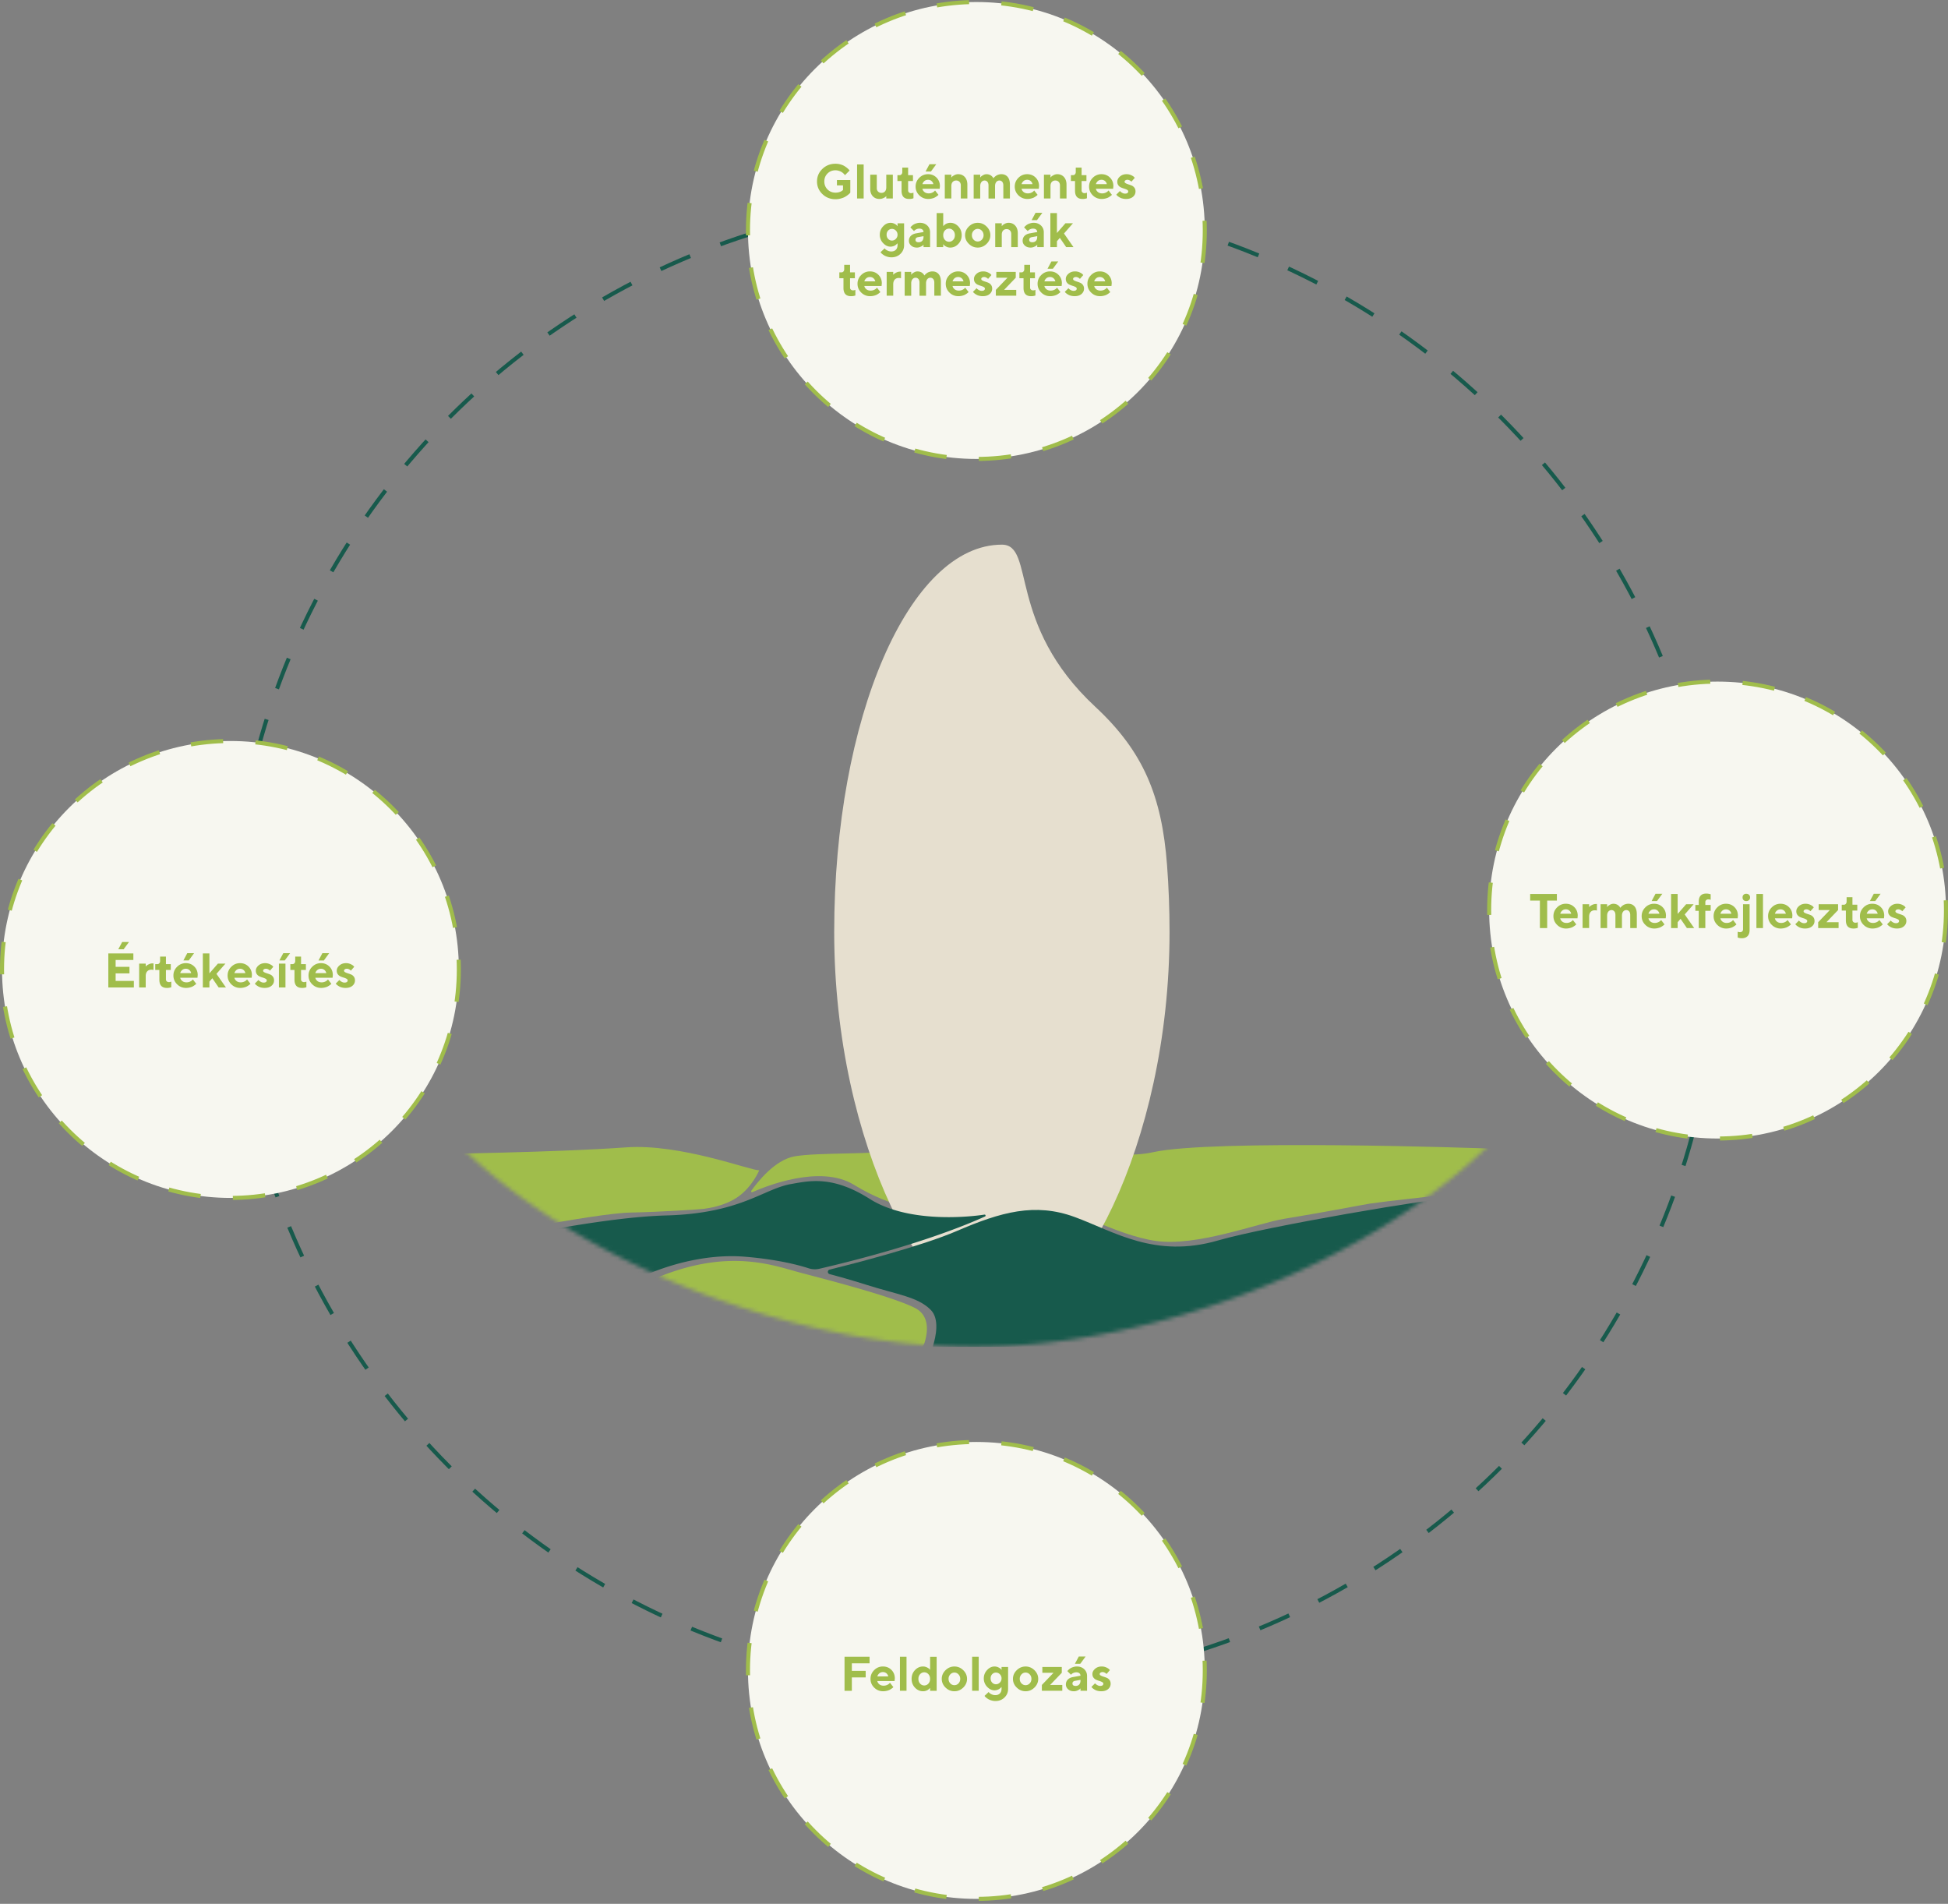 <?xml version="1.0" encoding="UTF-8"?>
<svg xmlns="http://www.w3.org/2000/svg" width="481" height="470" fill="none">
  <rect width="100%" height="100%" fill="#808080" stroke="none"/>
  <circle cx="240.793" cy="232.581" r="183.395" stroke="#175A4C" stroke-dasharray="8 8"></circle>
  <g clip-path="url(#a)">
    <mask id="b" width="307" height="205" x="87" y="128" maskUnits="userSpaceOnUse" style="mask-type:luminance">
      <path fill="#fff" d="M393.19 230.719c0 56.221-86.606 101.793-152.684 101.793-66.077 0-152.695-45.572-152.695-101.793 0-56.221 68.363-101.793 152.695-101.793 30.756 0 3.974 20.861 85.106 42.617 43.864 11.765 60.596 23.518 65.308 41.583a69.129 69.129 0 0 1 2.273 17.593"></path>
    </mask>
    <g mask="url(#b)">
      <path fill="#A0BD4B" d="M185.779 294.305c-.207.092-.404-.146-.274-.329 1.38-1.963 5.768-7.66 10.705-8.513 5.98-1.034 19.432-.346 26.563-1.604 7.131-1.259 15.867-3.9 27.023-2.866 11.156 1.033 24.814 5.687 34.956 3.44 14.488-3.212 79.681-1.066 84.282-.837 3.284.164 1.844 4.213 2.244 8.706.134 1.486-22.75 3.36-33.003 4.822-1.301.184-10.314 1.988-21.231 3.766-6.384 1.04-21.597 6.934-31.717 5.444-10.119-1.49-21.043-8.484-27.023-8.716-5.98-.231-17.362 2.178-23.918 1.722-6.555-.457-13.798-.916-23.574-6.88-8.301-5.063-21.784.396-25.036 1.845h.003Z"></path>
      <path fill="#E6DFCF" d="M288.783 230.082c0 52.813-23.482 95.623-41.4 95.623s-41.403-42.81-41.403-95.623 18.535-95.624 41.403-95.624c8.339 0 1.078 19.597 23.075 40.033 11.894 11.053 16.43 22.092 17.708 39.063.407 5.368.617 10.891.617 16.528Z"></path>
      <path fill="#175A4C" d="M204.845 314.536c-.579-.149-.579-.97.003-1.113 6.06-1.5 22.658-5.764 31.443-9.546 10.873-4.683 19.275-7.023 29.036-3.45 9.76 3.573 19.8 10.336 35.461 5.793 12.087-3.51 53.554-10.529 59.239-10.653 5.684-.124-8.597 36.631-8.597 36.631l-119.733 1.991c-.951 0-1.638-.919-1.355-1.823.773-2.463 1.685-6.804-.537-9.016-3.211-3.203-8.031-3.697-15.817-6.161-4.098-1.296-7.21-2.149-9.143-2.647v-.006Z"></path>
      <path fill="#A0BD4B" d="M225.44 333.568a2.966 2.966 0 0 0 2.836-2.058c.801-2.539 1.408-6.746-2.426-8.658-5.684-2.835-21.498-6.899-28.047-8.624-6.549-1.725-17.174-6.036-34.473.739-17.298 6.775-18.779 11.705-18.779 11.705l2.47 6.775 78.419.121Z"></path>
      <path fill="#175A4C" d="M114.198 308.005s31.713-7.454 50.245-7.949c18.532-.494 24.035-6.566 30.89-7.761 4.574-.799 10.24-2.146 19.437 3.684 9.198 5.831 23.638 4.578 28.315 3.868.273-.041.388.336.136.453-4.222 1.938-17.298 7.419-40.875 12.907a5.01 5.01 0 0 1-2.693-.114c-2.267-.739-7.576-2.194-15.839-2.86-11.75-.948-30.769 3.269-49.777 21.953-6.661 6.546-19.839-24.181-19.839-24.181Z"></path>
      <path fill="#A0BD4B" d="M107.188 284.889s30.177-.403 47.393-1.642c13.477-.97 30.82 5.77 32.889 5.656 0 0-1.608 3.899-5.058 6.42-3.449 2.52-7.935 2.98-8.625 3.097-.69.118-11.207.806-18.052.917-9.026.149-42.363 7.016-42.363 7.016l-6.184-21.467v.003Z"></path>
    </g>
  </g>
  <circle cx="424.101" cy="224.662" r="56.399" fill="#F7F7F0" stroke="#A0BD4B" stroke-dasharray="8 8"></circle>
  <path fill="#A0BD4B" d="M377.83 220.701h6.598v1.623h-2.397v6.78h-1.799v-6.78h-2.402v-1.623Zm11.684 6h-4.26c.059.323.228.592.51.815.275.222.627.328 1.049.328.304 0 .585-.059.843-.176.258-.117.446-.24.551-.363l.17-.182.838 1.078-.111.112a3.736 3.736 0 0 1-.311.246 4.643 4.643 0 0 1-.51.316c-.181.094-.416.17-.703.24a3.66 3.66 0 0 1-.885.106 3.034 3.034 0 0 1-2.209-.897c-.609-.597-.914-1.318-.914-2.162 0-.838.299-1.558.903-2.156a2.949 2.949 0 0 1 2.162-.902c.838 0 1.535.281 2.097.843.557.563.838 1.26.838 2.098l-.058.656Zm-2.877-2.215c-.346 0-.639.1-.879.299-.24.199-.41.463-.504.78h2.701a1.373 1.373 0 0 0-.451-.774 1.304 1.304 0 0 0-.867-.305Zm7.681-1.324-.005 1.629c-.118-.041-.299-.064-.54-.07-.421 0-.761.135-1.007.404-.246.27-.375.656-.375 1.16v2.819h-1.618v-5.883h1.618v.721c.047-.053.117-.124.199-.211.088-.088.275-.205.568-.352.293-.141.598-.217.92-.217h.24Zm8.221 5.942-.006-3.235c0-.375-.088-.674-.269-.885a.865.865 0 0 0-.692-.316.96.96 0 0 0-.773.363c-.199.246-.305.586-.305 1.02v3.058h-1.617v-3.24c0-.375-.088-.674-.27-.885a.871.871 0 0 0-.691-.316.96.96 0 0 0-.773.363c-.205.246-.311.586-.311 1.02v3.058h-1.617v-5.882h1.617v.72c.041-.064.1-.14.182-.234.082-.094.258-.217.527-.369.27-.158.551-.235.856-.235.234 0 .451.036.65.106.205.07.369.158.492.252.117.094.223.193.311.293.088.099.146.187.181.264l.047.105c.012-.023.041-.064.076-.111.036-.047.118-.129.241-.246a2.84 2.84 0 0 1 .398-.311c.141-.094.322-.176.551-.246a2.44 2.44 0 0 1 .715-.111c.644 0 1.16.222 1.535.656.375.433.568 1.078.568 1.922v3.422h-1.623Zm8.76-2.403h-4.26c.059.323.229.592.51.815.275.222.627.328 1.049.328.304 0 .586-.059.843-.176.258-.117.446-.24.551-.363l.17-.182.838 1.078-.111.112a3.736 3.736 0 0 1-.311.246 4.643 4.643 0 0 1-.51.316c-.181.094-.416.17-.703.24-.287.071-.58.106-.884.106-.868 0-1.6-.299-2.209-.897-.61-.597-.915-1.318-.915-2.162 0-.838.299-1.558.903-2.156a2.949 2.949 0 0 1 2.162-.902c.838 0 1.535.281 2.098.843.556.563.837 1.26.837 2.098l-.058.656Zm-2.877-2.215c-.346 0-.639.1-.879.299-.24.199-.41.463-.504.78h2.701a1.373 1.373 0 0 0-.451-.774 1.304 1.304 0 0 0-.867-.305Zm-.604-2.044.961-1.799h1.682l-1.318 1.799h-1.325Zm7.143 4.382-.715.838v1.442h-1.623v-8.403h1.623v4.922l2.098-2.402h1.857l-2.215 2.525 2.338 3.358h-1.799l-1.564-2.28Zm7.441-3.422-.005 1.448h-1.319v4.259h-1.623v-4.259h-.838v-1.442h.838v-.779c0-1.359.621-2.039 1.863-2.039.176 0 .358.012.534.047.181.029.322.058.416.088l.129.041v1.377a1.381 1.381 0 0 0-.598-.117.708.708 0 0 0-.51.193.596.596 0 0 0-.205.463v.72h1.318Zm6.663 3.299h-4.26c.058.323.228.592.51.815.275.222.626.328 1.048.328.305 0 .586-.059.844-.176.258-.117.445-.24.551-.363l.17-.182.838 1.078-.112.112a3.663 3.663 0 0 1-.31.246 4.643 4.643 0 0 1-.51.316 3.23 3.23 0 0 1-.703.24 3.66 3.66 0 0 1-.885.106 3.034 3.034 0 0 1-2.209-.897c-.609-.597-.914-1.318-.914-2.162 0-.838.299-1.558.902-2.156a2.952 2.952 0 0 1 2.163-.902c.837 0 1.535.281 2.097.843.557.563.838 1.26.838 2.098l-.058.656Zm-2.877-2.215c-.346 0-.639.1-.879.299a1.561 1.561 0 0 0-.504.78h2.701a1.379 1.379 0 0 0-.451-.774 1.308 1.308 0 0 0-.867-.305Zm4.201 4.975v-6.24h1.623v6.363c0 .656-.17 1.16-.504 1.512-.34.351-.809.527-1.418.527-.176 0-.352-.012-.522-.047a1.779 1.779 0 0 1-.38-.093l-.118-.041v-1.436c.2.082.399.117.598.117a.733.733 0 0 0 .516-.193.624.624 0 0 0 .205-.469Zm1.74-7.916c0 .27-.088.486-.258.65-.176.164-.41.247-.703.247-.275 0-.492-.083-.656-.247-.164-.164-.24-.38-.24-.65 0-.269.082-.492.246-.656.164-.164.38-.246.65-.246.293 0 .527.082.703.246.17.164.258.387.258.656Zm3.187-.844v8.403h-1.623v-8.403h1.623Zm7.202 6h-4.26c.058.323.228.592.51.815.275.222.627.328 1.048.328.305 0 .586-.059.844-.176.258-.117.446-.24.551-.363l.17-.182.838 1.078-.112.112a3.498 3.498 0 0 1-.31.246 4.643 4.643 0 0 1-.51.316c-.181.094-.416.17-.703.24a3.66 3.66 0 0 1-.885.106 3.034 3.034 0 0 1-2.209-.897c-.609-.597-.914-1.318-.914-2.162 0-.838.299-1.558.903-2.156a2.949 2.949 0 0 1 2.162-.902c.838 0 1.535.281 2.097.843.557.563.838 1.26.838 2.098l-.058.656Zm-2.877-2.215c-.346 0-.639.1-.879.299-.24.199-.41.463-.504.78h2.701a1.373 1.373 0 0 0-.451-.774 1.306 1.306 0 0 0-.867-.305Zm8.22-.48-.838.955c-.023-.029-.064-.07-.117-.129a1.557 1.557 0 0 0-.328-.211 1.11 1.11 0 0 0-.515-.135c-.223 0-.399.053-.528.147s-.193.205-.193.328c0 .152.088.281.275.381.182.105.405.193.668.275.264.082.533.176.803.287.269.112.492.293.68.539.181.247.275.557.275.92 0 .528-.211.973-.627 1.325-.416.357-.984.533-1.711.533-.316 0-.609-.035-.89-.112a2.533 2.533 0 0 1-.686-.269 3.95 3.95 0 0 1-.463-.311 2.108 2.108 0 0 1-.281-.263l-.082-.123.902-.897a.985.985 0 0 0 .147.182c.07.07.211.17.433.293.217.123.446.181.68.181.258 0 .451-.046.58-.146a.476.476 0 0 0 .199-.393c0-.158-.094-.293-.275-.398a3.368 3.368 0 0 0-.68-.281 7.047 7.047 0 0 1-.803-.293 1.624 1.624 0 0 1-.668-.528c-.187-.234-.275-.539-.275-.902 0-.469.217-.896.656-1.283.44-.381.979-.574 1.623-.574.405 0 .78.076 1.119.228.34.152.581.305.715.445l.205.229Zm6-.785v1.441l-2.877 3h3v1.442h-5.039v-1.442l2.877-3h-2.759v-1.441h4.798Zm2.104-.656v-1.079h1.441v1.858h1.196v1.441h-1.196v2.338c0 .188.065.34.2.469a.709.709 0 0 0 .515.193 1.338 1.338 0 0 0 .533-.099l.071-.024v1.383a2.907 2.907 0 0 1-1.084.176c-1.243 0-1.858-.68-1.858-2.039v-2.397h-1.019v-1.441h.539c.181 0 .34-.07.469-.217.128-.141.193-.328.193-.562Zm9.228 4.136h-4.259c.058.323.228.592.509.815.276.222.627.328 1.049.328.305 0 .586-.059.844-.176.258-.117.445-.24.551-.363l.17-.182.838 1.078-.112.112a3.663 3.663 0 0 1-.31.246 4.643 4.643 0 0 1-.51.316 3.23 3.23 0 0 1-.703.24 3.66 3.66 0 0 1-.885.106c-.867 0-1.6-.299-2.209-.897-.609-.597-.914-1.318-.914-2.162 0-.838.299-1.558.902-2.156a2.952 2.952 0 0 1 2.162-.902c.838 0 1.536.281 2.098.843.557.563.838 1.26.838 2.098l-.059.656Zm-2.877-2.215c-.345 0-.638.1-.878.299a1.561 1.561 0 0 0-.504.78h2.701a1.379 1.379 0 0 0-.451-.774 1.309 1.309 0 0 0-.868-.305Zm-.603-2.044.961-1.799h1.682l-1.319 1.799h-1.324Zm8.824 1.564-.838.955c-.023-.029-.064-.07-.117-.129a1.585 1.585 0 0 0-.328-.211 1.11 1.11 0 0 0-.516-.135c-.222 0-.398.053-.527.147s-.193.205-.193.328c0 .152.088.281.275.381.182.105.404.193.668.275.264.082.533.176.803.287.269.112.492.293.679.539.182.247.276.557.276.92 0 .528-.211.973-.627 1.325-.416.357-.985.533-1.711.533-.316 0-.609-.035-.891-.112a2.539 2.539 0 0 1-.685-.269 3.95 3.95 0 0 1-.463-.311 2.108 2.108 0 0 1-.281-.263l-.082-.123.902-.897c.029.047.076.112.146.182.071.07.211.17.434.293.217.123.445.181.68.181.257 0 .451-.046.58-.146a.476.476 0 0 0 .199-.393c0-.158-.094-.293-.275-.398a3.392 3.392 0 0 0-.68-.281 6.978 6.978 0 0 1-.803-.293 1.618 1.618 0 0 1-.668-.528c-.187-.234-.275-.539-.275-.902 0-.469.217-.896.656-1.283.44-.381.979-.574 1.623-.574.404 0 .779.076 1.119.228.34.152.58.305.715.445l.205.229Z"></path>
  <circle cx="56.899" cy="239.327" r="56.399" fill="#F7F7F0" stroke="#A0BD4B" stroke-dasharray="8 8"></circle>
  <circle cx="241.087" cy="56.899" r="56.399" fill="#F7F7F0" stroke="#A0BD4B" stroke-dasharray="8 8"></circle>
  <circle cx="241.087" cy="412.37" r="56.399" fill="#F7F7F0" stroke="#A0BD4B" stroke-dasharray="8 8"></circle>
  <path fill="#A0BD4B" d="M28.551 242.151h4.5v1.617h-6.305v-8.402h6.182v1.623h-4.377v1.682h3.416v1.617h-3.416v1.863Zm.656-7.805.961-1.798h1.682l-1.324 1.798h-1.319Zm8.701 3.481-.005 1.629a1.9 1.9 0 0 0-.54-.071c-.421 0-.761.135-1.007.405-.246.269-.375.656-.375 1.16v2.818h-1.617v-5.883h1.617v.721c.047-.053.117-.123.199-.211.088-.088.275-.205.568-.351.293-.141.598-.217.92-.217h.24Zm1.623-.598v-1.078h1.442v1.858h1.195v1.441h-1.195v2.338c0 .187.064.34.2.469a.716.716 0 0 0 .515.193 1.336 1.336 0 0 0 .533-.1l.07-.023v1.383a2.903 2.903 0 0 1-1.084.175c-1.242 0-1.857-.679-1.857-2.039v-2.396h-1.02v-1.441h.54c.181 0 .34-.071.468-.217.129-.141.194-.328.194-.563Zm9.229 4.137H44.5c.059.322.229.592.51.814.275.223.627.329 1.049.329.305 0 .586-.059.844-.176.257-.117.445-.24.55-.364l.17-.181.838 1.078-.111.111a4.528 4.528 0 0 1-.82.563c-.182.094-.416.17-.704.24a3.71 3.71 0 0 1-.884.105c-.867 0-1.6-.298-2.21-.896-.609-.598-.913-1.318-.913-2.162 0-.838.298-1.559.902-2.156.598-.598 1.318-.903 2.162-.903.838 0 1.535.282 2.098.844.556.563.838 1.26.838 2.098l-.059.656Zm-2.877-2.215c-.346 0-.639.1-.879.299-.24.199-.41.463-.504.779h2.701a1.374 1.374 0 0 0-.45-.773 1.305 1.305 0 0 0-.868-.305Zm-.604-2.045.961-1.799h1.682l-1.318 1.799h-1.325Zm7.143 4.383-.715.838v1.441h-1.623v-8.402h1.623v4.922l2.098-2.403h1.857l-2.215 2.526 2.338 3.357h-1.798l-1.565-2.279Zm9.72-.123h-4.259c.059.322.229.592.51.814.275.223.627.329 1.049.329.304 0 .586-.059.843-.176.258-.117.446-.24.551-.364l.17-.181.838 1.078-.111.111a4.528 4.528 0 0 1-.82.563c-.182.094-.417.17-.704.24a3.71 3.71 0 0 1-.885.105c-.867 0-1.6-.298-2.209-.896-.609-.598-.914-1.318-.914-2.162 0-.838.3-1.559.903-2.156.597-.598 1.318-.903 2.162-.903.838 0 1.535.282 2.098.844.556.563.837 1.26.837 2.098l-.058.656Zm-2.876-2.215c-.346 0-.639.1-.879.299-.24.199-.41.463-.504.779h2.701a1.374 1.374 0 0 0-.451-.773 1.305 1.305 0 0 0-.867-.305Zm8.22-.48-.837.955c-.024-.03-.065-.071-.118-.129a1.58 1.58 0 0 0-.328-.211 1.11 1.11 0 0 0-.515-.135c-.223 0-.399.053-.528.147-.129.093-.193.205-.193.328 0 .152.088.281.275.381.182.105.405.193.668.275.264.082.534.176.803.287.27.111.492.293.68.539.181.246.275.557.275.92 0 .527-.21.973-.627 1.324-.416.358-.984.533-1.71.533a3.38 3.38 0 0 1-.891-.111 2.537 2.537 0 0 1-.686-.269 3.975 3.975 0 0 1-.463-.311 2.086 2.086 0 0 1-.281-.264l-.082-.123.902-.896c.03.047.077.111.147.182.07.07.21.169.433.292.217.124.446.182.68.182.258 0 .451-.047.58-.146.13-.1.2-.229.2-.393 0-.158-.094-.293-.276-.398-.188-.106-.41-.2-.68-.282a6.797 6.797 0 0 1-.802-.293 1.615 1.615 0 0 1-.668-.527c-.188-.234-.276-.539-.276-.902 0-.469.217-.897.657-1.283.439-.381.978-.575 1.623-.575a2.7 2.7 0 0 1 1.119.229c.34.152.58.305.715.445l.205.229Zm1.5-1.565.962-1.799h1.681l-1.318 1.799h-1.324Zm1.5.779v5.883H68.87v-5.883h1.618Zm2.409-.656v-1.078h1.441v1.858h1.195v1.441h-1.195v2.338c0 .187.065.34.2.469a.716.716 0 0 0 .515.193 1.336 1.336 0 0 0 .533-.1l.07-.023v1.383a2.903 2.903 0 0 1-1.084.175c-1.242 0-1.857-.679-1.857-2.039v-2.396h-1.02v-1.441h.54c.181 0 .34-.071.468-.217.13-.141.194-.328.194-.563Zm9.228 4.137h-4.26c.06.322.229.592.51.814.276.223.627.329 1.05.329.304 0 .585-.059.843-.176.258-.117.445-.24.55-.364l.17-.181.838 1.078-.11.111a4.528 4.528 0 0 1-.82.563c-.183.094-.417.17-.704.24a3.71 3.71 0 0 1-.885.105c-.867 0-1.6-.298-2.21-.896-.608-.598-.913-1.318-.913-2.162 0-.838.299-1.559.902-2.156.598-.598 1.319-.903 2.162-.903.838 0 1.535.282 2.098.844.557.563.838 1.26.838 2.098l-.059.656Zm-2.877-2.215c-.345 0-.638.1-.879.299-.24.199-.41.463-.504.779h2.702a1.375 1.375 0 0 0-.451-.773 1.306 1.306 0 0 0-.868-.305Zm-.603-2.045.96-1.799h1.682l-1.318 1.799h-1.324Zm8.824 1.565-.838.955c-.023-.03-.064-.071-.117-.129a1.58 1.58 0 0 0-.328-.211 1.109 1.109 0 0 0-.516-.135c-.223 0-.398.053-.527.147-.129.093-.194.205-.194.328 0 .152.088.281.276.381.181.105.404.193.668.275.263.082.533.176.803.287.27.111.492.293.68.539.18.246.275.557.275.92 0 .527-.211.973-.627 1.324-.416.358-.985.533-1.711.533a3.38 3.38 0 0 1-.89-.111 2.537 2.537 0 0 1-.686-.269 3.958 3.958 0 0 1-.463-.311 2.086 2.086 0 0 1-.282-.264l-.082-.123.903-.896c.03.047.076.111.146.182.07.07.211.169.434.292.217.124.445.182.68.182.257 0 .45-.047.58-.146.129-.1.199-.229.199-.393 0-.158-.094-.293-.275-.398-.188-.106-.41-.2-.68-.282a6.799 6.799 0 0 1-.803-.293 1.615 1.615 0 0 1-.668-.527c-.187-.234-.275-.539-.275-.902 0-.469.216-.897.656-1.283.44-.381.978-.575 1.623-.575a2.7 2.7 0 0 1 1.12.229c.339.152.58.305.714.445l.205.229ZM206.658 44.441h3.299v3.118c-.035.04-.082.1-.152.175a4.873 4.873 0 0 1-.451.393 5.084 5.084 0 0 1-.739.492c-.258.14-.597.27-1.019.387-.422.117-.85.176-1.295.176-1.283 0-2.367-.428-3.246-1.284-.879-.855-1.319-1.892-1.319-3.1 0-1.206.44-2.238 1.319-3.093s1.963-1.283 3.246-1.283c.439 0 .861.059 1.26.176.398.117.72.252.978.416.258.164.481.328.68.492.199.164.34.304.427.416l.135.176-1.142 1.142c-.024-.03-.059-.07-.1-.129-.041-.058-.135-.152-.275-.293a3.07 3.07 0 0 0-.463-.357c-.17-.105-.393-.2-.662-.287a2.758 2.758 0 0 0-.838-.135c-.785 0-1.442.264-1.969.791-.527.527-.791 1.184-.791 1.969 0 .785.264 1.441.791 1.969.527.527 1.184.79 1.969.79.375 0 .715-.052 1.025-.163.305-.112.522-.223.651-.34l.181-.153V45.76h-1.5V44.44Zm6.598-3.843V49h-1.623v-8.402h1.623ZM218.84 49v-.598c-.047.059-.117.123-.199.205-.088.083-.276.188-.569.317a2.244 2.244 0 0 1-.914.193c-.674 0-1.224-.222-1.646-.674-.422-.45-.633-1.054-.633-1.804v-3.522h1.617v3.364c0 .328.106.603.322.814.217.217.493.322.821.322.363 0 .656-.117.873-.357.217-.235.328-.575.328-1.02v-3.123h1.617V49h-1.617Zm3.955-6.54v-1.077h1.441v1.857h1.196v1.442h-1.196v2.337c0 .188.065.34.2.47a.71.71 0 0 0 .515.193 1.31 1.31 0 0 0 .533-.1l.071-.023v1.382a2.91 2.91 0 0 1-1.084.176c-1.242 0-1.858-.68-1.858-2.039v-2.396h-1.019V43.24h.539c.181 0 .34-.07.469-.217.128-.14.193-.328.193-.562Zm9.228 4.138h-4.259c.058.322.228.592.509.814.276.223.627.328 1.049.328.305 0 .586-.058.844-.175.258-.118.445-.24.551-.364l.17-.181.838 1.078-.112.111a3.515 3.515 0 0 1-.31.246 4.586 4.586 0 0 1-.51.317c-.182.093-.416.17-.703.24-.287.07-.58.105-.885.105-.867 0-1.6-.299-2.209-.896-.609-.598-.914-1.319-.914-2.162 0-.838.299-1.559.902-2.157.598-.597 1.319-.902 2.162-.902.838 0 1.536.281 2.098.844.557.562.838 1.26.838 2.097l-.059.657Zm-2.877-2.215c-.345 0-.638.1-.878.299-.241.199-.411.462-.504.779h2.701a1.38 1.38 0 0 0-.451-.773 1.307 1.307 0 0 0-.868-.305Zm-.603-2.045.961-1.799h1.682l-1.319 1.799h-1.324Zm6.363.78-.006.726c.047-.065.118-.14.2-.235.088-.093.275-.216.568-.375.293-.152.598-.234.914-.234.674 0 1.225.234 1.647.697.421.469.632 1.096.632 1.881V49h-1.617v-3.24c0-.358-.105-.645-.316-.867-.211-.223-.487-.334-.821-.334-.369 0-.662.123-.878.363-.217.24-.323.58-.323 1.02V49h-1.617v-5.883h1.617ZM247.744 49l-.006-3.234c0-.375-.088-.674-.269-.885a.862.862 0 0 0-.692-.316.96.96 0 0 0-.773.363c-.199.246-.305.586-.305 1.02v3.058h-1.617v-3.24c0-.375-.088-.674-.27-.885a.868.868 0 0 0-.691-.316.96.96 0 0 0-.773.363c-.205.246-.311.586-.311 1.02v3.058h-1.617v-5.883h1.617v.72a2 2 0 0 1 .182-.234c.082-.093.258-.216.527-.369.27-.158.551-.234.856-.234.234 0 .451.035.65.105.205.07.369.159.492.252.117.094.223.194.311.293.088.1.146.188.181.264l.047.105c.012-.023.041-.064.076-.11.036-.048.118-.13.241-.247.123-.117.257-.217.398-.31.141-.094.322-.176.551-.247a2.43 2.43 0 0 1 .715-.111c.644 0 1.16.223 1.535.656.375.434.568 1.078.568 1.922V49h-1.623Zm8.76-2.402h-4.26c.059.322.229.592.51.814.275.223.627.328 1.049.328.304 0 .586-.058.843-.175.258-.118.446-.24.551-.364l.17-.181.838 1.078-.111.111a4.586 4.586 0 0 1-.821.563c-.181.093-.416.17-.703.24-.287.07-.58.105-.884.105-.868 0-1.6-.299-2.209-.896-.61-.598-.915-1.319-.915-2.162 0-.838.299-1.559.903-2.157a2.95 2.95 0 0 1 2.162-.902c.838 0 1.535.281 2.098.844.556.562.837 1.26.837 2.097l-.058.657Zm-2.877-2.215c-.346 0-.639.1-.879.299-.24.199-.41.462-.504.779h2.701a1.368 1.368 0 0 0-.451-.773 1.303 1.303 0 0 0-.867-.305Zm5.76-1.266-.006.727c.047-.065.117-.14.199-.235.088-.093.275-.216.568-.375.293-.152.598-.234.914-.234.674 0 1.225.234 1.647.697.422.469.633 1.096.633 1.881V49h-1.617v-3.24c0-.358-.106-.645-.317-.867-.211-.223-.486-.334-.82-.334-.369 0-.662.123-.879.363-.217.24-.322.58-.322 1.02V49h-1.617v-5.883h1.617Zm6.24-.656v-1.078h1.441v1.857h1.196v1.442h-1.196v2.337c0 .188.065.34.2.47a.71.71 0 0 0 .515.193 1.31 1.31 0 0 0 .533-.1l.071-.023v1.382a2.91 2.91 0 0 1-1.084.176c-1.242 0-1.858-.68-1.858-2.039v-2.396h-1.019V43.24h.539c.181 0 .34-.07.469-.217.128-.14.193-.328.193-.562Zm9.228 4.137h-4.259c.058.322.228.592.509.814.276.223.627.328 1.049.328.305 0 .586-.058.844-.175.258-.118.445-.24.551-.364l.17-.181.838 1.078-.112.111a3.515 3.515 0 0 1-.31.246 4.586 4.586 0 0 1-.51.317c-.182.093-.416.17-.703.24-.287.07-.58.105-.885.105a3.034 3.034 0 0 1-2.209-.896c-.609-.598-.914-1.319-.914-2.162 0-.838.299-1.559.902-2.157a2.954 2.954 0 0 1 2.163-.902c.837 0 1.535.281 2.097.844.557.562.838 1.26.838 2.097l-.059.657Zm-2.876-2.215c-.346 0-.639.1-.879.299-.241.199-.411.462-.504.779h2.701a1.38 1.38 0 0 0-.451-.773 1.307 1.307 0 0 0-.867-.305Zm8.22-.48-.838.954c-.023-.029-.064-.07-.117-.129a1.594 1.594 0 0 0-.328-.21 1.11 1.11 0 0 0-.516-.135c-.222 0-.398.052-.527.146s-.193.205-.193.328c0 .153.088.282.275.381.182.106.404.194.668.276.264.082.533.175.803.287.269.111.492.293.679.539.182.246.276.556.276.92 0 .527-.211.972-.627 1.324-.416.357-.984.533-1.711.533-.316 0-.609-.035-.891-.111a2.535 2.535 0 0 1-.685-.27 3.951 3.951 0 0 1-.463-.31 2.117 2.117 0 0 1-.281-.264l-.082-.123.902-.896c.029.047.076.11.146.181.071.07.211.17.434.293.217.123.445.182.68.182.258 0 .451-.047.58-.147a.475.475 0 0 0 .199-.392c0-.158-.094-.293-.275-.399a3.427 3.427 0 0 0-.68-.28 6.959 6.959 0 0 1-.803-.294 1.623 1.623 0 0 1-.668-.527c-.187-.235-.275-.54-.275-.903 0-.468.217-.896.656-1.283.44-.38.979-.574 1.623-.574.404 0 .779.076 1.119.228.34.153.58.305.715.446l.205.228ZM221.623 60.52v-.475a.84.84 0 0 1-.076.088 4.808 4.808 0 0 1-.211.199 2.553 2.553 0 0 1-.346.258 2.02 2.02 0 0 1-.486.205c-.199.058-.41.094-.621.094-.674 0-1.283-.293-1.828-.88a2.925 2.925 0 0 1-.815-2.062c0-.797.27-1.482.815-2.068.545-.586 1.154-.873 1.828-.873.334 0 .65.07.943.21.293.141.498.276.615.411l.182.217v-.721h1.617v5.402c0 .844-.299 1.559-.89 2.133-.592.574-1.336.867-2.227.867-.34 0-.662-.047-.967-.134a3.479 3.479 0 0 1-.773-.31 4.434 4.434 0 0 1-.533-.364 2.372 2.372 0 0 1-.323-.317l-.111-.134 1.02-.961c.041.052.099.123.181.217.082.087.264.205.545.345.281.14.58.211.902.211.481 0 .856-.135 1.137-.416.281-.281.422-.662.422-1.142Zm-2.701-2.579c0 .416.123.762.381 1.037.258.27.568.41.937.41.369 0 .692-.14.967-.421.275-.282.416-.627.416-1.026 0-.398-.141-.738-.416-1.02a1.305 1.305 0 0 0-.967-.415c-.369 0-.679.135-.937.404-.258.27-.381.615-.381 1.031ZM228.039 61l-.006-.598a2.765 2.765 0 0 1-.193.205c-.082.083-.27.188-.551.317a2.085 2.085 0 0 1-.879.193c-.586 0-1.06-.158-1.43-.486-.363-.328-.55-.72-.55-1.19 0-.48.158-.879.463-1.2.31-.317.738-.528 1.277-.628l1.863-.334a.761.761 0 0 0-.269-.603c-.176-.153-.428-.235-.75-.235-.264 0-.504.053-.727.153-.217.1-.369.199-.463.304l-.135.141-.896-.896c.023-.03.059-.07.1-.123.041-.053.134-.147.275-.276a2.96 2.96 0 0 1 .463-.34c.17-.1.392-.193.662-.275.275-.082.557-.129.844-.129.738 0 1.347.223 1.816.668.469.445.703 1.002.703 1.67V61h-1.617Zm-1.207-1.201c.369 0 .662-.111.879-.346.217-.234.322-.556.322-.973V58.3l-1.318.24c-.44.07-.662.293-.662.662 0 .399.263.598.779.598ZM234.643 55c.761 0 1.418.299 1.98.89.557.592.838 1.313.838 2.169 0 .855-.281 1.582-.844 2.173-.562.592-1.219.885-1.974.885-.34 0-.651-.064-.944-.205-.293-.14-.504-.275-.621-.416l-.176-.217V61h-1.623v-8.402h1.623v3.24a.398.398 0 0 1 .071-.088c.029-.035.099-.1.205-.193a2.011 2.011 0 0 1 .838-.463c.199-.059.41-.094.627-.094Zm-.305 4.682c.398 0 .738-.153 1.019-.457.282-.305.422-.692.422-1.166 0-.47-.14-.856-.422-1.16a1.337 1.337 0 0 0-1.019-.458c-.399 0-.738.153-1.02.457-.281.305-.416.692-.416 1.16 0 .475.135.862.416 1.167.282.304.621.457 1.02.457Zm5.642-1.617c0 .439.141.808.428 1.107.281.299.621.445 1.014.445.387 0 .726-.146 1.014-.445a1.56 1.56 0 0 0 .427-1.107c0-.44-.146-.81-.427-1.114-.288-.299-.627-.451-1.014-.451-.393 0-.733.152-1.014.451a1.558 1.558 0 0 0-.428 1.114Zm4.559-.006c0 .82-.31 1.535-.932 2.144-.621.61-1.347.914-2.185.914-.844 0-1.57-.304-2.192-.914-.621-.61-.931-1.324-.931-2.144 0-.815.31-1.53.931-2.14.622-.608 1.348-.913 2.192-.913.838 0 1.564.304 2.185.914.622.61.932 1.324.932 2.139Zm2.818-2.942-.005.727c.046-.065.117-.14.199-.235.088-.093.275-.216.568-.375.293-.152.598-.234.914-.234.674 0 1.225.234 1.647.697.422.469.632 1.096.632 1.881V61h-1.617v-3.24c0-.358-.105-.645-.316-.867-.211-.223-.486-.334-.82-.334-.37 0-.663.123-.879.363-.217.24-.323.58-.323 1.02V61h-1.617v-5.883h1.617Zm8.76 5.883-.006-.598a2.765 2.765 0 0 1-.193.205c-.082.083-.27.188-.551.317a2.085 2.085 0 0 1-.879.193c-.586 0-1.06-.158-1.429-.486-.364-.328-.551-.72-.551-1.19 0-.48.158-.879.463-1.2.31-.317.738-.528 1.277-.628l1.863-.334a.761.761 0 0 0-.269-.603c-.176-.153-.428-.235-.75-.235-.264 0-.504.053-.727.153-.217.1-.369.199-.463.304l-.134.141-.897-.896c.024-.03.059-.07.1-.123.041-.053.134-.147.275-.276a2.96 2.96 0 0 1 .463-.34c.17-.1.393-.193.662-.275.275-.082.557-.129.844-.129.738 0 1.347.223 1.816.668.469.445.703 1.002.703 1.67V61h-1.617Zm-1.207-1.201c.369 0 .662-.111.879-.346.217-.234.322-.556.322-.973V58.3l-1.318.24c-.439.07-.662.293-.662.662 0 .399.264.598.779.598Zm-.181-5.455.96-1.8h1.682l-1.318 1.8h-1.324Zm6.966 4.377-.715.838V61h-1.623v-8.402h1.623v4.922l2.098-2.403h1.858l-2.215 2.526L265.059 61h-1.799l-1.565-2.28Zm-53.244 7.74v-1.078h1.442v1.857h1.195v1.442h-1.195v2.337c0 .188.064.34.199.47a.711.711 0 0 0 .515.193 1.31 1.31 0 0 0 .534-.1l.07-.023v1.382a2.906 2.906 0 0 1-1.084.176c-1.242 0-1.857-.68-1.857-2.039v-2.396h-1.02V67.24h.539c.182 0 .34-.07.469-.217.129-.14.193-.328.193-.562Zm9.229 4.137h-4.26c.059.322.228.591.51.814.275.223.627.328 1.049.328.304 0 .585-.058.843-.175.258-.118.446-.24.551-.364l.17-.181.838 1.078-.111.111a4.586 4.586 0 0 1-.821.563c-.181.093-.416.17-.703.24-.287.07-.58.105-.885.105a3.034 3.034 0 0 1-2.209-.896c-.609-.598-.914-1.319-.914-2.162 0-.838.299-1.559.903-2.157a2.95 2.95 0 0 1 2.162-.902c.838 0 1.535.281 2.097.844.557.562.838 1.26.838 2.097l-.058.657Zm-2.877-2.215c-.346 0-.639.1-.879.299-.24.199-.41.462-.504.779h2.701a1.374 1.374 0 0 0-.451-.773 1.303 1.303 0 0 0-.867-.305Zm7.681-1.324-.005 1.629a1.906 1.906 0 0 0-.54-.07c-.421 0-.761.134-1.007.404-.246.269-.375.656-.375 1.16V73h-1.618v-5.883h1.618v.72c.047-.052.117-.122.199-.21.088-.088.275-.205.568-.352.293-.14.598-.216.92-.216h.24ZM230.705 73l-.006-3.234c0-.375-.088-.674-.269-.885a.862.862 0 0 0-.692-.317.96.96 0 0 0-.773.364c-.199.246-.305.586-.305 1.02v3.058h-1.617v-3.24c0-.375-.088-.674-.27-.885a.868.868 0 0 0-.691-.317.958.958 0 0 0-.773.364c-.205.246-.311.586-.311 1.02v3.058h-1.617v-5.883h1.617v.72a2 2 0 0 1 .182-.234c.082-.093.258-.216.527-.369.27-.158.551-.234.855-.234.235 0 .452.035.651.105.205.07.369.158.492.252.117.094.223.194.311.293.088.1.146.188.181.264l.047.105c.012-.023.041-.064.076-.11.035-.048.118-.13.241-.247.123-.117.257-.217.398-.31.141-.094.322-.176.551-.247a2.43 2.43 0 0 1 .715-.111c.644 0 1.16.223 1.535.656.375.434.568 1.078.568 1.922V73h-1.623Zm8.76-2.402h-4.26c.059.322.229.591.51.814.275.223.627.328 1.049.328.304 0 .586-.058.843-.175.258-.118.446-.24.551-.364l.17-.181.838 1.078-.111.111a4.586 4.586 0 0 1-.821.563c-.181.093-.416.17-.703.24-.287.07-.58.105-.885.105-.867 0-1.599-.299-2.208-.896-.61-.598-.915-1.319-.915-2.162 0-.838.299-1.559.903-2.157a2.95 2.95 0 0 1 2.162-.902c.838 0 1.535.281 2.098.844.556.562.837 1.26.837 2.097l-.058.657Zm-2.877-2.215c-.346 0-.639.1-.879.299-.24.199-.41.462-.504.779h2.701a1.374 1.374 0 0 0-.451-.773 1.303 1.303 0 0 0-.867-.305Zm8.221-.48-.838.954c-.024-.029-.065-.07-.117-.129a1.61 1.61 0 0 0-.329-.21 1.107 1.107 0 0 0-.515-.135c-.223 0-.399.053-.528.146-.128.094-.193.205-.193.328 0 .153.088.282.275.381.182.106.405.194.668.276.264.082.534.175.803.287.27.111.492.293.68.539.181.246.275.556.275.92 0 .527-.211.972-.627 1.324-.416.357-.984.533-1.711.533-.316 0-.609-.035-.89-.111a2.53 2.53 0 0 1-.686-.27 3.951 3.951 0 0 1-.463-.31 2.183 2.183 0 0 1-.281-.264l-.082-.123.902-.896c.03.046.077.11.147.181.07.07.211.17.433.293.217.123.446.182.68.182.258 0 .451-.047.58-.147a.475.475 0 0 0 .199-.392c0-.158-.093-.293-.275-.399-.187-.105-.41-.199-.68-.28a6.944 6.944 0 0 1-.802-.294 1.61 1.61 0 0 1-.668-.527c-.188-.235-.276-.54-.276-.903 0-.468.217-.896.656-1.283.44-.38.979-.574 1.624-.574.404 0 .779.076 1.119.228.34.153.58.305.715.446l.205.228Zm6-.786v1.442l-2.877 3h3V73h-5.039v-1.441l2.877-3h-2.76v-1.442h4.799Zm2.103-.656v-1.078h1.442v1.857h1.195v1.442h-1.195v2.337c0 .188.064.34.199.47a.711.711 0 0 0 .515.193 1.31 1.31 0 0 0 .534-.1l.07-.023v1.382a2.906 2.906 0 0 1-1.084.176c-1.242 0-1.858-.68-1.858-2.039v-2.396h-1.019V67.24h.539c.182 0 .34-.07.469-.217.129-.14.193-.328.193-.562Zm9.229 4.137h-4.26c.058.322.228.591.51.814.275.223.627.328 1.048.328.305 0 .586-.058.844-.175.258-.118.446-.24.551-.364l.17-.181.838 1.078-.112.111a3.363 3.363 0 0 1-.31.246 4.586 4.586 0 0 1-.51.317c-.181.093-.416.17-.703.24-.287.07-.58.105-.885.105a3.034 3.034 0 0 1-2.209-.896c-.609-.598-.914-1.319-.914-2.162 0-.838.299-1.559.903-2.157a2.95 2.95 0 0 1 2.162-.902c.838 0 1.535.281 2.097.844.557.562.838 1.26.838 2.097l-.058.657Zm-2.877-2.215c-.346 0-.639.1-.879.299-.24.199-.41.462-.504.779h2.701a1.374 1.374 0 0 0-.451-.773 1.305 1.305 0 0 0-.867-.305Zm-.604-2.045.961-1.799h1.682l-1.319 1.799h-1.324Zm8.824 1.564-.838.955c-.023-.029-.064-.07-.117-.129a1.566 1.566 0 0 0-.328-.21 1.11 1.11 0 0 0-.515-.135c-.223 0-.399.053-.528.146-.129.094-.193.205-.193.328 0 .153.088.282.275.381.182.106.405.194.668.276.264.082.533.175.803.287.269.111.492.293.68.539.181.246.275.556.275.92 0 .527-.211.972-.627 1.324-.416.357-.984.533-1.711.533-.316 0-.609-.035-.89-.111a2.53 2.53 0 0 1-.686-.27 3.951 3.951 0 0 1-.463-.31 2.117 2.117 0 0 1-.281-.264l-.082-.123.902-.896a.998.998 0 0 0 .147.181c.07.07.211.17.433.293.217.123.446.182.68.182.258 0 .451-.047.58-.147a.475.475 0 0 0 .199-.392c0-.158-.094-.293-.275-.399-.188-.105-.41-.199-.68-.28a7.028 7.028 0 0 1-.803-.294 1.623 1.623 0 0 1-.668-.527c-.187-.235-.275-.54-.275-.903 0-.468.217-.896.656-1.283.44-.38.979-.574 1.623-.574.405 0 .78.076 1.119.228.34.153.581.305.715.446l.205.228Zm6.961 2.696h-4.259c.058.322.228.591.509.814.276.223.627.328 1.049.328.305 0 .586-.058.844-.175.258-.118.445-.24.551-.364l.17-.181.837 1.078-.111.111a3.515 3.515 0 0 1-.31.246 4.586 4.586 0 0 1-.51.317c-.182.093-.416.17-.703.24-.287.07-.58.105-.885.105-.867 0-1.6-.299-2.209-.896-.609-.598-.914-1.319-.914-2.162 0-.838.299-1.559.902-2.157.598-.597 1.319-.902 2.162-.902.838 0 1.536.281 2.098.844.557.562.838 1.26.838 2.097l-.059.657Zm-2.877-2.215c-.345 0-.638.1-.879.299-.24.199-.41.462-.503.779h2.701a1.38 1.38 0 0 0-.451-.773 1.307 1.307 0 0 0-.868-.305ZM208.532 408.995h6.182v1.623h-4.377v1.858h3.416v1.623h-3.416v3.299h-1.805v-8.403Zm12.357 6h-4.259c.058.322.228.592.509.815.276.222.627.328 1.049.328.305 0 .586-.059.844-.176.258-.117.445-.24.551-.363l.17-.182.838 1.078-.112.112a3.888 3.888 0 0 1-.31.246 4.643 4.643 0 0 1-.51.316 3.23 3.23 0 0 1-.703.24 3.66 3.66 0 0 1-.885.106c-.867 0-1.6-.299-2.209-.897-.609-.597-.914-1.318-.914-2.162 0-.838.299-1.558.902-2.156a2.952 2.952 0 0 1 2.162-.902c.838 0 1.536.281 2.098.843.557.563.838 1.26.838 2.098l-.059.656Zm-2.877-2.215c-.345 0-.638.1-.879.299-.24.199-.41.463-.503.779h2.701a1.38 1.38 0 0 0-.451-.773 1.309 1.309 0 0 0-.868-.305Zm5.825-3.785v8.403h-1.623v-8.403h1.623Zm4.084 2.403c.334 0 .644.076.937.216.293.141.498.276.621.41l.182.217v-3.24h1.617v8.402h-1.617v-.72a1.014 1.014 0 0 1-.076.088c-.036.035-.106.105-.211.199a2.614 2.614 0 0 1-.346.258c-.129.076-.287.14-.486.199-.2.058-.41.088-.621.088-.762 0-1.424-.293-1.987-.885-.562-.592-.838-1.318-.838-2.174 0-.855.276-1.576.838-2.168.563-.592 1.225-.89 1.987-.89Zm.293 4.687c.398 0 .738-.152 1.019-.457.281-.305.422-.697.422-1.166 0-.475-.141-.861-.422-1.166a1.336 1.336 0 0 0-1.019-.457c-.399 0-.739.152-1.02.457-.281.305-.422.691-.422 1.166 0 .469.141.861.422 1.166.281.305.621.457 1.02.457Zm6.005-1.623c0 .439.141.809.428 1.107.281.299.621.446 1.014.446a1.36 1.36 0 0 0 1.013-.446c.282-.298.428-.668.428-1.107 0-.439-.146-.809-.428-1.113-.287-.299-.626-.451-1.013-.451-.393 0-.733.152-1.014.451a1.557 1.557 0 0 0-.428 1.113Zm4.559-.006c0 .82-.311 1.535-.932 2.145-.621.609-1.347.914-2.185.914-.844 0-1.57-.305-2.192-.914-.621-.61-.931-1.325-.931-2.145 0-.814.31-1.529.931-2.139.622-.609 1.348-.914 2.192-.914.838 0 1.564.305 2.185.914.621.61.932 1.325.932 2.139Zm2.883-5.461v8.403h-1.623v-8.403h1.623Zm5.642 7.922v-.475a.69.69 0 0 1-.076.088c-.035.035-.105.106-.211.2a1.973 1.973 0 0 1-.832.462c-.199.059-.41.094-.621.094-.674 0-1.283-.293-1.828-.879a2.923 2.923 0 0 1-.814-2.062c0-.797.269-1.483.814-2.069.545-.586 1.154-.873 1.828-.873.334 0 .651.071.944.211.292.141.498.276.615.41l.181.217v-.72h1.618v5.402c0 .844-.299 1.559-.891 2.133-.592.574-1.336.867-2.227.867-.339 0-.662-.047-.966-.135a3.484 3.484 0 0 1-.774-.31 4.53 4.53 0 0 1-.533-.364 2.36 2.36 0 0 1-.322-.316l-.112-.135 1.02-.961c.041.053.1.123.182.217.082.088.263.205.544.346.282.14.581.211.903.211.48 0 .855-.135 1.137-.416.281-.282.421-.662.421-1.143Zm-2.701-2.578c0 .416.123.762.381 1.037.258.27.568.41.938.41.369 0 .691-.14.966-.422.276-.281.416-.627.416-1.025 0-.399-.14-.738-.416-1.02a1.304 1.304 0 0 0-.966-.416c-.37 0-.68.135-.938.405-.258.269-.381.615-.381 1.031Zm7.196.123c0 .439.14.809.427 1.107.282.299.621.446 1.014.446.387 0 .727-.147 1.014-.446.281-.298.427-.668.427-1.107 0-.439-.146-.809-.427-1.113-.287-.299-.627-.451-1.014-.451a1.35 1.35 0 0 0-1.014.451 1.557 1.557 0 0 0-.427 1.113Zm4.558-.006c0 .82-.31 1.535-.932 2.145-.621.609-1.347.914-2.185.914-.844 0-1.57-.305-2.191-.914-.622-.61-.932-1.325-.932-2.145 0-.814.31-1.529.932-2.139.621-.609 1.347-.914 2.191-.914.838 0 1.564.305 2.185.914.622.61.932 1.325.932 2.139Zm5.818-2.941v1.441l-2.876 3h3v1.442h-5.04v-1.442l2.877-3h-2.759v-1.441h4.798Zm4.624 5.883-.006-.598a2.94 2.94 0 0 1-.194.205c-.082.082-.269.187-.55.316a2.09 2.09 0 0 1-.879.194c-.586 0-1.061-.158-1.43-.487-.363-.328-.551-.72-.551-1.189 0-.481.158-.879.463-1.201.311-.317.738-.528 1.277-.627l1.864-.334a.761.761 0 0 0-.27-.604c-.176-.152-.428-.234-.75-.234-.264 0-.504.053-.726.152-.217.1-.37.199-.463.305l-.135.141-.897-.897c.024-.029.059-.07.1-.123.041-.053.135-.146.275-.275.141-.129.299-.241.463-.34.17-.1.393-.194.662-.276.276-.082.557-.128.844-.128.738 0 1.348.222 1.817.667.468.446.703 1.002.703 1.67v3.663h-1.617Zm-1.207-1.202c.369 0 .662-.111.878-.345.217-.235.323-.557.323-.973v-.182l-1.319.241c-.439.07-.662.293-.662.662 0 .398.264.597.78.597Zm-.182-5.455.961-1.799h1.681l-1.318 1.799h-1.324Zm8.648 1.559-.838.955c-.023-.029-.064-.07-.117-.129a1.585 1.585 0 0 0-.328-.211 1.11 1.11 0 0 0-.516-.135c-.222 0-.398.053-.527.147s-.193.205-.193.328c0 .152.088.281.275.381.182.105.404.193.668.275.264.082.533.176.803.287.269.112.492.293.68.539.181.246.275.557.275.92 0 .528-.211.973-.627 1.325-.416.357-.984.533-1.711.533-.316 0-.609-.035-.891-.112a2.539 2.539 0 0 1-.685-.269 3.95 3.95 0 0 1-.463-.311 2.108 2.108 0 0 1-.281-.263l-.082-.123.902-.897c.029.047.076.111.147.182.07.07.21.17.433.293.217.123.445.181.68.181.258 0 .451-.047.58-.146a.476.476 0 0 0 .199-.393c0-.158-.094-.293-.275-.398a3.368 3.368 0 0 0-.68-.281 7.047 7.047 0 0 1-.803-.293 1.624 1.624 0 0 1-.668-.528c-.187-.234-.275-.539-.275-.902 0-.469.217-.897.656-1.283.44-.381.979-.574 1.623-.574.405 0 .78.076 1.119.228.34.152.58.305.715.445l.205.229Z"></path>
  <defs>
    <clipPath id="a">
      <path fill="#fff" d="M87.81 128.926h305.38v203.586H87.81z"></path>
    </clipPath>
  </defs>
</svg>
